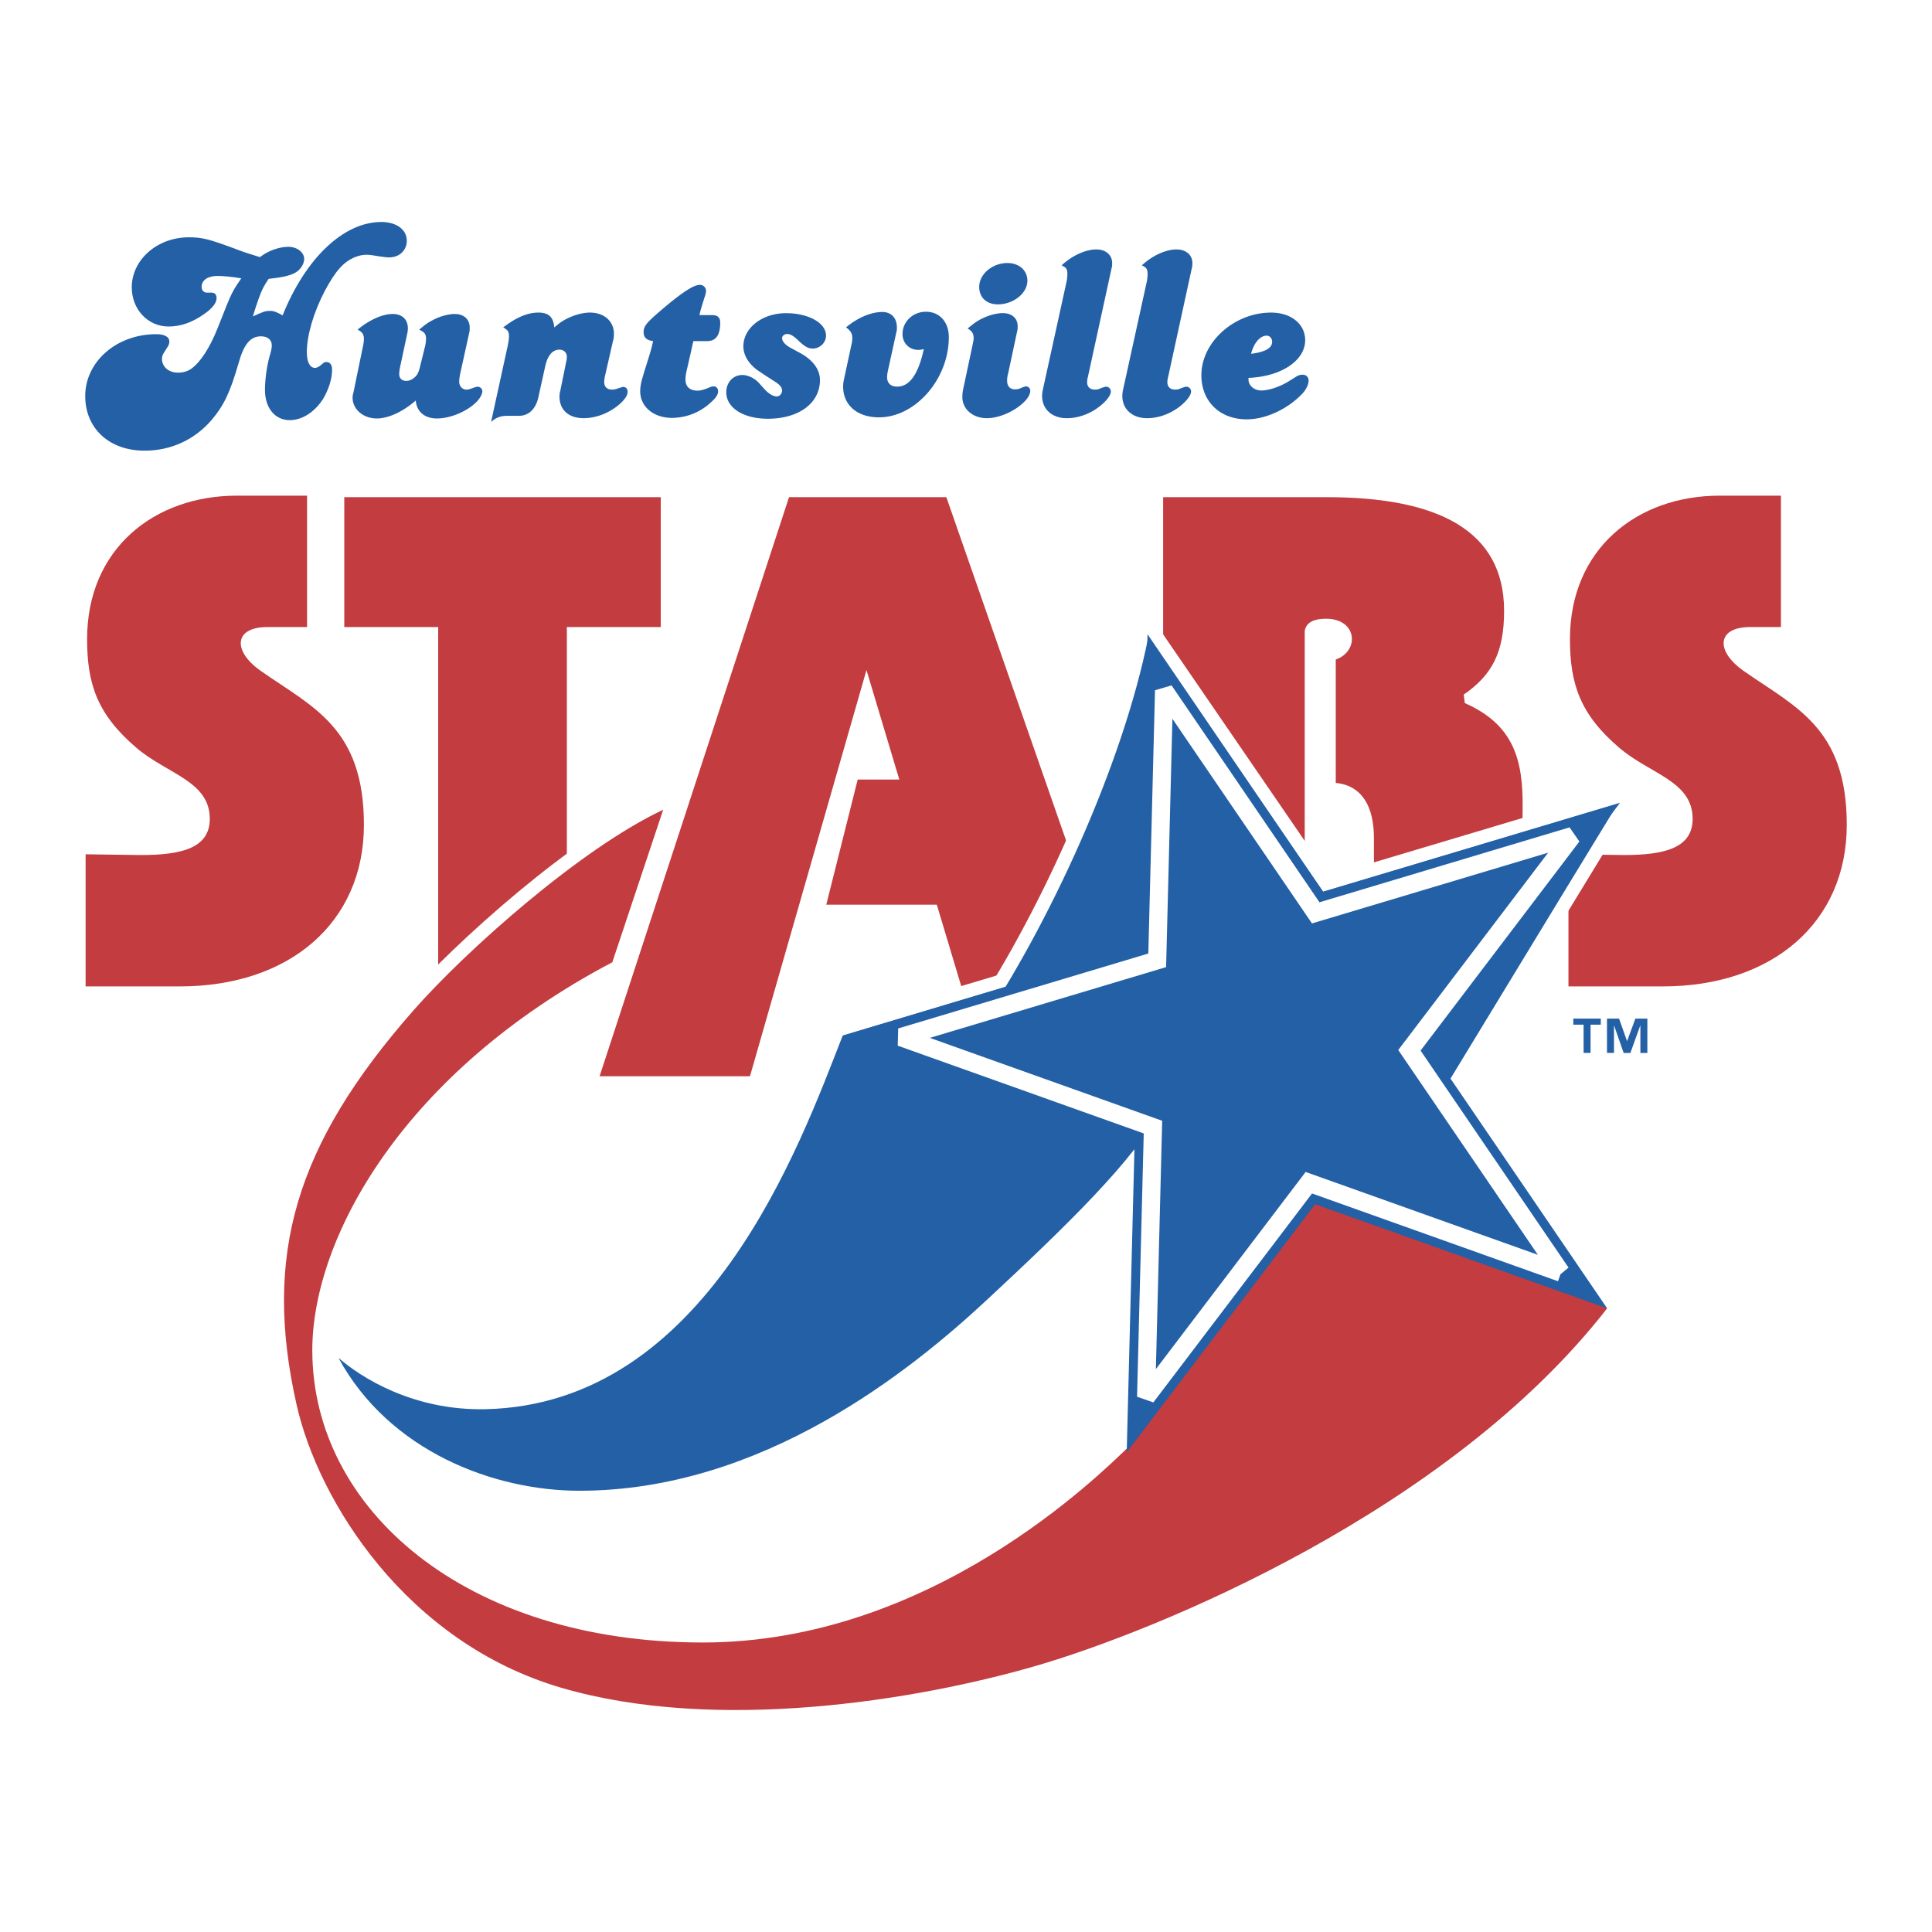 <svg xmlns="http://www.w3.org/2000/svg" width="2500" height="2500" viewBox="0 0 192.756 192.756"><g fill-rule="evenodd" clip-rule="evenodd"><path fill="#fff" d="M0 0h192.756v192.756H0V0z"/><path d="M25.833 29.723c-.209.607-.34.95-.603 1.849 1.022-.476 1.232-.555 1.732-.555.341 0 .63.105 1.235.449 2.286-5.706 6.092-9.319 9.844-9.319 1.522 0 2.546.765 2.546 1.873 0 .947-.735 1.661-1.758 1.661-.236 0-.63-.053-.998-.106-.577-.105-.997-.158-1.259-.158-.368 0-.761.079-1.155.238-1.155.476-1.942 1.374-3.019 3.381-1.102 2.112-1.785 4.413-1.785 6.095 0 1.014.316 1.574.814 1.574.158 0 .315-.08.472-.187l.394-.32c.052-.053.157-.08.262-.08.368 0 .578.267.578.773 0 .927-.368 2.038-.919 2.938-.84 1.296-2.074 2.09-3.309 2.09-1.471 0-2.47-1.218-2.47-3.017 0-.979.184-2.412.473-3.399.132-.427.21-.774.21-1.041 0-.561-.42-.908-1.077-.908-1.048 0-1.704.774-2.228 2.642-.839 2.917-1.468 4.24-2.647 5.643-1.703 2.013-4.088 3.125-6.734 3.125-3.541 0-5.929-2.225-5.929-5.454 0-3.42 3.123-6.168 7.083-6.168.838 0 1.31.265 1.31.746 0 .16-.052.347-.184.534l-.367.587c-.131.187-.184.4-.184.614 0 .774.682 1.358 1.598 1.358.498 0 .969-.132 1.336-.397.917-.667 1.834-2.082 2.621-4.05l.891-2.247c.472-1.162.708-1.637 1.468-2.72-.944-.158-1.861-.237-2.385-.237-.943 0-1.573.422-1.573 1.082 0 .343.21.582.499.582h.472c.341 0 .523.185.523.554 0 .476-.445 1.03-1.205 1.559-1.232.872-2.384 1.27-3.59 1.27-2.07 0-3.668-1.719-3.668-3.911 0-2.748 2.541-4.99 5.686-4.99 1.31 0 1.939.159 4.455 1.08.996.396 1.468.529 2.647.899.761-.608 1.891-1.031 2.837-1.031.867 0 1.577.555 1.577 1.215 0 .555-.447 1.163-.999 1.428-.551.264-1.287.422-2.548.555-.498.74-.656 1.056-.97 1.901z" fill="#2360a5"/><path d="M37.594 41.75c-1.339 0-2.416-.897-2.416-2.085 0-.132.026-.291.079-.475l.971-4.713c.053-.238.079-.503.079-.662 0-.451-.157-.689-.629-.927 1.181-.98 2.495-1.562 3.494-1.562.946 0 1.523.53 1.523 1.457 0 .106-.026.212-.026.317l-.788 3.682c-.027.212-.053.397-.053.53 0 .424.263.688.709.688.21 0 .499-.079.683-.238.394-.265.551-.556.734-1.377l.473-1.907a3.74 3.74 0 0 0 .079-.662c0-.477-.131-.663-.682-.927.629-.53.892-.715 1.312-.927.708-.397 1.601-.635 2.23-.635.918 0 1.496.53 1.496 1.351 0 .158 0 .291-.026.423l-.918 4.158a4.486 4.486 0 0 0-.104.821c0 .45.314.794.734.794.157 0 .341-.053.551-.132.209-.08.446-.159.551-.159.263 0 .473.212.473.45 0 .317-.289.818-.735 1.214-.997.898-2.545 1.504-3.805 1.504-1.208 0-2.021-.686-2.1-1.795-1.261 1.109-2.732 1.794-3.889 1.794zM50.651 34.517c.105-.502.131-.766.131-.978 0-.449-.131-.634-.578-.872 1.313-1.004 2.415-1.48 3.517-1.48 1.023 0 1.496.45 1.575 1.48.236-.185.419-.344.524-.423.866-.634 2.1-1.058 3.044-1.058 1.417 0 2.388.873 2.388 2.115 0 .264-.026.502-.105.766l-.761 3.333a3.148 3.148 0 0 0-.105.695c0 .508.289.775.788.775.157 0 .314-.026.472-.08.342-.107.551-.187.63-.187.262 0 .447.187.447.479 0 .343-.236.712-.709 1.161-1.024.924-2.389 1.479-3.674 1.479-1.496 0-2.415-.819-2.415-2.165 0-.185.026-.37.079-.555l.577-2.833c.052-.214.079-.401.079-.588 0-.401-.315-.695-.735-.695-.683 0-1.181.562-1.417 1.63l-.709 3.199c-.262 1.108-.971 1.769-1.89 1.769h-1.103c-.761 0-1.181.158-1.706.609l1.656-7.576zM71.069 31.441c.524 0 .787.238.787.74 0 1.243-.42 1.852-1.312 1.852h-1.365l-.079.319-.263 1.196c-.052.186-.131.611-.289 1.249-.105.426-.158.771-.158 1.09 0 .69.446 1.088 1.208 1.088.289 0 .577-.079 1.05-.265.21-.106.42-.16.578-.16.236 0 .42.213.42.477 0 .317-.184.634-.656 1.056a5.726 5.726 0 0 1-3.938 1.61c-1.839 0-3.179-1.109-3.179-2.667 0-.451.105-.982.289-1.54.079-.319.263-.851.499-1.622.263-.85.342-1.115.5-1.833-.657-.08-.946-.371-.946-.9 0-.635.315-.979 2.259-2.619 1.734-1.43 2.757-2.092 3.361-2.092.341 0 .604.265.604.609 0 .132-.052.397-.157.662-.026.08-.105.344-.237.768-.184.609-.184.636-.262.98h1.286v.002zM75.505 36.885c-.84-.634-1.339-1.479-1.339-2.324 0-1.852 1.89-3.315 4.257-3.315 2.257 0 3.989.984 3.989 2.232 0 .713-.604 1.294-1.312 1.294-.472 0-.813-.185-1.496-.845-.473-.449-.788-.607-1.05-.607-.289 0-.525.185-.525.423 0 .291.289.634.734.897l1.024.555c1.312.713 2.021 1.664 2.021 2.721 0 2.299-2.1 3.862-5.201 3.862-2.441 0-4.147-1.085-4.147-2.647 0-.977.682-1.716 1.601-1.716.551 0 1.233.317 1.653.792l.551.607c.394.449.866.739 1.233.739.289 0 .53-.291.53-.581 0-.291-.162-.528-.635-.846l-.866-.555c-.444-.289-.785-.527-1.022-.686zM88.035 31.128c.893 0 1.447.607 1.447 1.533 0 .132 0 .265-.027.37l-.869 3.964c-.052.24-.079.455-.079.642 0 .588.367.936 1 .936 1.246 0 2.112-1.23 2.663-3.744-.236.053-.394.08-.551.08-.892 0-1.574-.662-1.574-1.587 0-1.242 1.049-2.22 2.335-2.22 1.366 0 2.284 1.03 2.284 2.537 0 4.185-3.333 7.999-6.972 7.999-2.154 0-3.572-1.214-3.572-3.065 0-.241.026-.481.078-.695l.735-3.419c.079-.291.104-.556.104-.714 0-.475-.183-.767-.629-1.083 1.183-.979 2.497-1.534 3.627-1.534zM97.748 31.903c.736-.398 1.602-.663 2.285-.663.918 0 1.498.504 1.498 1.299 0 .186 0 .344-.053.53l-.895 4.186a2.51 2.51 0 0 0-.104.716c0 .556.287.874.787.874.158 0 .342-.026.475-.08.367-.159.523-.212.629-.212.236 0 .42.186.42.45 0 .344-.289.819-.734 1.215-.973.897-2.443 1.504-3.6 1.504-1.393 0-2.442-.898-2.442-2.112 0-.264.026-.528.079-.766l.918-4.319c.08-.397.133-.636.133-.795 0-.45-.185-.715-.605-.954.553-.449.787-.635 1.209-.873zm2.758-5.66c1.184 0 1.996.74 1.996 1.771 0 1.242-1.391 2.352-2.941 2.352-1.131 0-1.865-.687-1.865-1.744-.001-1.268 1.312-2.379 2.81-2.379zM109.383 24.887c.945 0 1.576.557 1.576 1.352 0 .159 0 .344-.053.503L108.541 37.6a1.976 1.976 0 0 0-.078.529c0 .477.289.742.789.742.184 0 .34-.026.498-.106.342-.132.525-.185.605-.185.262 0 .473.211.473.477 0 .317-.289.739-.764 1.188-.996.924-2.336 1.479-3.625 1.479-1.469 0-2.467-.898-2.467-2.217 0-.211.027-.449.08-.66l2.361-10.753a3.97 3.97 0 0 0 .078-.768c0-.477-.131-.663-.576-.848 1.024-.955 2.364-1.591 3.468-1.591zM117.387 24.887c.945 0 1.576.557 1.576 1.352 0 .159 0 .344-.053.503L116.547 37.6a1.976 1.976 0 0 0-.078.529c0 .477.289.742.787.742.184 0 .34-.026.498-.106.344-.132.527-.185.605-.185.262 0 .473.211.473.477 0 .317-.289.739-.762 1.188-.998.924-2.338 1.479-3.627 1.479-1.469 0-2.467-.898-2.467-2.217 0-.211.027-.449.08-.66l2.361-10.753a3.97 3.97 0 0 0 .078-.768c0-.477-.131-.663-.576-.848 1.024-.955 2.364-1.591 3.468-1.591zM124.822 35.3c.264-1.067.893-1.812 1.549-1.812.316 0 .551.265.551.612 0 .613-.654 1.014-2.1 1.2zm-.261 2.403c3.277-.133 5.656-1.735 5.656-3.763 0-1.616-1.412-2.753-3.398-2.753-3.676 0-6.957 2.94-6.957 6.25 0 2.605 1.838 4.4 4.516 4.4 1.916 0 4.115-1.03 5.58-2.587.365-.397.602-.905.602-1.278 0-.347-.236-.587-.602-.587a1.14 1.14 0 0 0-.629.187l-.811.507c-.836.507-1.936.881-2.67.881-.711 0-1.287-.48-1.287-1.095v-.162z" fill="#2360a5"/><path d="M30.635 49.454V62.56h-3.956c-3.359 0-3.478 2.399-.672 4.369 5.15 3.616 10.301 5.649 10.301 15.366 0 9.717-7.39 16.119-18.363 16.119H8.541V85.233l5.523.075c4.18 0 6.867-.753 6.867-3.616 0-3.766-4.236-4.451-7.315-7.08-3.881-3.314-4.926-6.327-4.926-10.847 0-9.039 6.736-14.312 14.929-14.312h7.016v.001zM177.684 49.454V62.56h-3.061c-3.359 0-3.477 2.399-.672 4.369 5.15 3.616 10.301 5.649 10.301 15.366 0 9.717-7.389 16.119-18.361 16.119h-9.406V85.233l5.523.075c4.18 0 6.867-.753 6.867-3.616 0-3.766-4.234-4.451-7.314-7.08-3.881-3.314-4.926-6.327-4.926-10.847 0-9.039 6.736-14.312 14.928-14.312h6.121v.001zM65.923 49.603H34.349V62.56h9.367v35.893h12.839V62.56h9.368V49.603zM111.438 98.414L94.417 49.603H78.722l-18.901 57.776h15.003L86.448 66.85l3.276 10.925h-4.151l-3.136 12.486h11.029l2.445 8.153h15.527zM151.855 93.255s-.008-7.082.057-12.655c.057-4.802-.895-8.305-5.766-10.451l-.111-.848c2.836-1.959 4.029-4.219 4.029-8.361 0-8.022-6.605-11.337-17.689-11.337h-16.328v49.131h14.125V62.935c.176-.906 1.004-1.204 2.129-1.204 3.135 0 3.357 3.239.969 4.068v12.316c1.344.113 3.807.904 3.807 5.536v15.253l14.778-5.649z" fill="#c23c40"/><path d="M66.166 80.788L61.09 96.005c-20.75 10.921-29.932 27.417-29.932 38.716 0 15.818 15.228 29.152 38.964 29.152 22.766 0 39.488-16.646 42.623-19.66l19.107-27.418 28.494 13.74c-15.805 20.307-45.064 32.207-57.008 35.674-11.942 3.463-31.873 6.703-47.324 2.184-15.451-4.52-24.244-18.566-26.424-28.248-3.359-14.914-.139-25.91 11.645-39.32 5.262-5.988 16.682-16.157 24.931-20.037z" fill="#c23c40" stroke="#fff" stroke-width="2.712" stroke-miterlimit="2.613"/><path d="M105.578 96.908l-21.502 6.416c-4.325 11.059-13.581 36.809-35.676 37.273-7.166.148-12.391-3.164-14.63-5.123 5.076 9.34 15.525 13.258 24.035 13.258 18.213 0 32.993-11.9 40.755-19.133 7.764-7.23 14.631-13.859 17.318-18.982l-10.3-13.709z" fill="#2360a5" stroke="#fff" stroke-width="2.712" stroke-miterlimit="2.613"/><path d="M114.572 63.539c-2.576 12.881-9.965 28.812-16.908 39.094l41.652 13.859c1.941-3.162 15.824-26.062 22.094-36.306l-29.404 8.782-17.434-25.429z" fill="#2360a5" stroke="#fff" stroke-width="2.712" stroke-miterlimit="2.613"/><path d="M66.166 80.788L61.09 96.005c-20.75 10.921-29.932 27.417-29.932 38.716 0 15.818 15.228 29.152 38.964 29.152 22.766 0 39.488-16.646 42.623-19.66l19.107-27.418 28.494 13.74c-15.805 20.307-45.064 32.207-57.008 35.674-11.942 3.463-31.873 6.703-47.324 2.184-15.451-4.52-24.244-18.566-26.424-28.248-3.359-14.914-.139-25.91 11.645-39.32 5.262-5.988 16.682-16.157 24.931-20.037z" fill="#c23c40"/><path d="M107.742 96.23l-23.667 7.094c-4.325 11.059-13.581 36.809-35.675 37.273-7.166.148-12.391-3.164-14.63-5.123 5.076 9.34 15.525 13.258 24.035 13.258 18.213 0 32.993-11.9 40.755-19.133 7.764-7.23 14.631-13.859 17.318-18.982l-8.136-14.387z" fill="#2360a5"/><path d="M114.572 63.539c-2.576 12.881-9.965 28.812-16.908 39.094l41.652 13.859c1.941-3.162 15.824-26.062 22.094-36.306l-29.404 8.782-17.434-25.429z" fill="#2360a5"/><path fill="#2360a5" d="M142.832 104.846l18.797-24.75-29.623 8.872-17.516-25.687-.793 31.171-29.621 8.872 29.131 10.395-.793 31.17 18.799-24.746 29.133 10.392-17.514-25.689z"/><path fill="#2360a5" stroke="#fff" stroke-width="1.808" stroke-miterlimit="2.613" d="M155.744 126.977L130.582 118l-16.234 21.373.683-26.922-25.16-8.976 25.584-7.664.684-26.922 15.131 22.186 25.584-7.663-16.237 21.375 15.127 22.19z"/><path d="M159.711 102.232h-1.021v2.816h-.695v-2.816h-1.025v-.607h2.742v.607h-.001zm4.646 2.825h-.695v-2.727h-.018l-.982 2.727h-.668l-.951-2.727h-.016v2.719h-.697v-3.424h1.205l.789 2.234h.016l.822-2.234h1.195v3.432z" fill="#2360a5"/></g></svg>